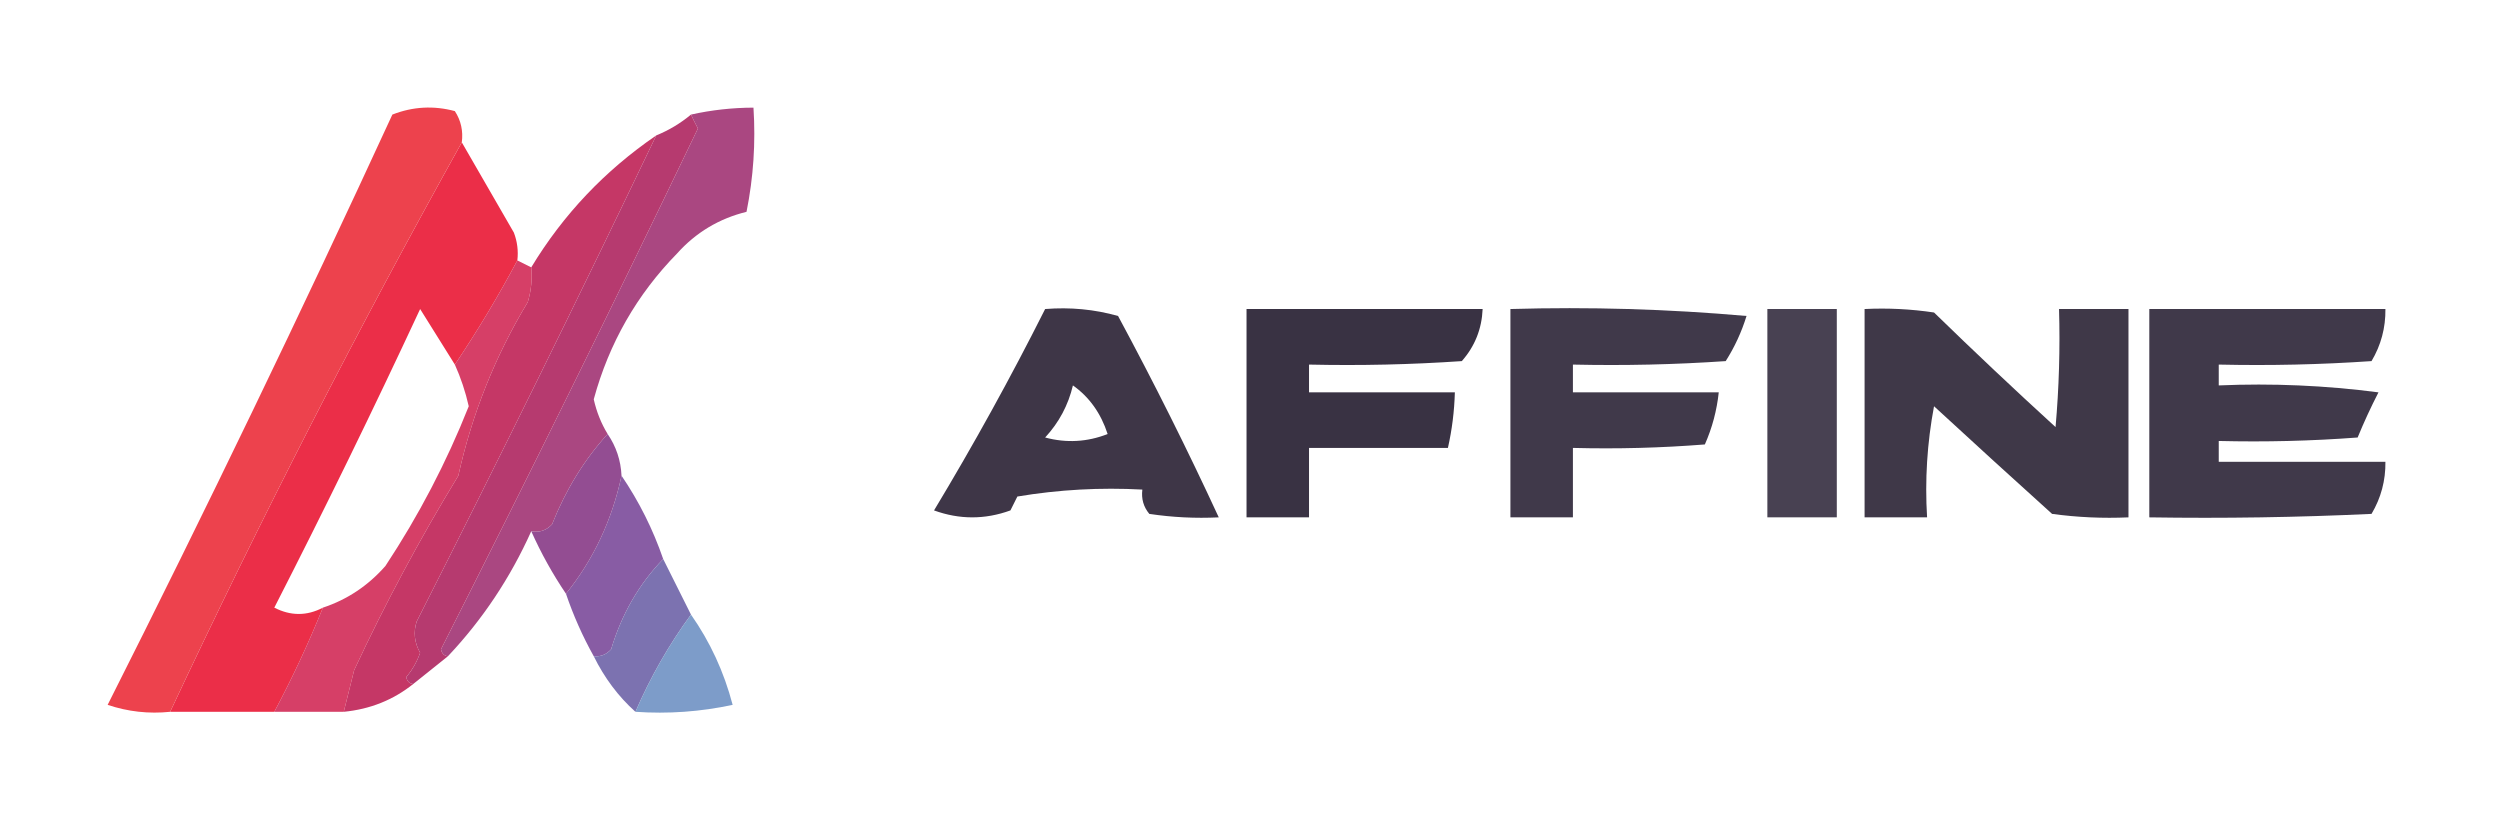 <?xml version="1.0" encoding="UTF-8"?>
<!DOCTYPE svg PUBLIC "-//W3C//DTD SVG 1.1//EN" "http://www.w3.org/Graphics/SVG/1.1/DTD/svg11.dtd">
<svg xmlns="http://www.w3.org/2000/svg" version="1.1" width="360px" height="120px" style="shape-rendering:geometricPrecision; text-rendering:geometricPrecision; image-rendering:optimizeQuality; fill-rule:evenodd; clip-rule:evenodd" xmlns:xlink="http://www.w3.org/1999/xlink">
<g><path style="opacity:0.986" fill="#eb2c46" d="M 66.5,20.5 C 68.959,24.738 71.459,29.072 74,33.5C 74.49,34.793 74.657,36.127 74.5,37.5C 71.765,42.633 68.765,47.633 65.5,52.5C 63.844,49.861 62.178,47.195 60.5,44.5C 53.754,58.992 46.754,73.325 39.5,87.5C 41.859,88.714 44.192,88.714 46.5,87.5C 44.421,92.656 42.088,97.656 39.5,102.5C 34.5,102.5 29.5,102.5 24.5,102.5C 37.556,74.65 51.556,47.317 66.5,20.5 Z"/></g>
<g><path style="opacity:0.894" fill="#281f32" d="M 150.5,44.5 C 154.106,44.211 157.606,44.544 161,45.5C 166.187,55.131 171.02,64.797 175.5,74.5C 172.15,74.665 168.817,74.498 165.5,74C 164.663,72.989 164.33,71.822 164.5,70.5C 158.463,70.171 152.463,70.504 146.5,71.5C 146.167,72.167 145.833,72.833 145.5,73.5C 141.833,74.833 138.167,74.833 134.5,73.5C 140.212,64.021 145.545,54.354 150.5,44.5 Z M 154.5,55.5 C 156.858,57.168 158.524,59.501 159.5,62.5C 156.554,63.655 153.554,63.821 150.5,63C 152.494,60.843 153.828,58.343 154.5,55.5 Z"/></g>
<g><path style="opacity:0.916" fill="#282033" d="M 179.5,44.5 C 190.833,44.5 202.167,44.5 213.5,44.5C 213.377,47.374 212.377,49.874 210.5,52C 203.174,52.5 195.841,52.666 188.5,52.5C 188.5,53.833 188.5,55.167 188.5,56.5C 195.5,56.5 202.5,56.5 209.5,56.5C 209.425,59.206 209.092,61.873 208.5,64.5C 201.833,64.5 195.167,64.5 188.5,64.5C 188.5,67.833 188.5,71.167 188.5,74.5C 185.5,74.5 182.5,74.5 179.5,74.5C 179.5,64.5 179.5,54.5 179.5,44.5 Z"/></g>
<g><path style="opacity:0.883" fill="#282033" d="M 217.5,44.5 C 228.853,44.168 240.186,44.501 251.5,45.5C 250.786,47.811 249.786,49.978 248.5,52C 241.174,52.5 233.841,52.666 226.5,52.5C 226.5,53.833 226.5,55.167 226.5,56.5C 233.5,56.5 240.5,56.5 247.5,56.5C 247.221,59.118 246.554,61.618 245.5,64C 239.175,64.499 232.842,64.666 226.5,64.5C 226.5,67.833 226.5,71.167 226.5,74.5C 223.5,74.5 220.5,74.5 217.5,74.5C 217.5,64.5 217.5,54.5 217.5,44.5 Z"/></g>
<g><path style="opacity:0.846" fill="#281f33" d="M 254.5,44.5 C 257.833,44.5 261.167,44.5 264.5,44.5C 264.5,54.5 264.5,64.5 264.5,74.5C 261.167,74.5 257.833,74.5 254.5,74.5C 254.5,64.5 254.5,54.5 254.5,44.5 Z"/></g>
<g><path style="opacity:0.888" fill="#282032" d="M 268.5,44.5 C 271.85,44.335 275.183,44.502 278.5,45C 284.28,50.625 290.113,56.125 296,61.5C 296.499,55.843 296.666,50.176 296.5,44.5C 299.833,44.5 303.167,44.5 306.5,44.5C 306.5,54.5 306.5,64.5 306.5,74.5C 302.818,74.665 299.152,74.499 295.5,74C 289.751,68.814 284.084,63.648 278.5,58.5C 277.505,63.792 277.172,69.125 277.5,74.5C 274.5,74.5 271.5,74.5 268.5,74.5C 268.5,64.5 268.5,54.5 268.5,44.5 Z"/></g>
<g><path style="opacity:0.884" fill="#282033" d="M 309.5,44.5 C 320.833,44.5 332.167,44.5 343.5,44.5C 343.534,47.199 342.867,49.699 341.5,52C 334.174,52.5 326.841,52.666 319.5,52.5C 319.5,53.5 319.5,54.5 319.5,55.5C 327.196,55.169 334.862,55.502 342.5,56.5C 341.399,58.642 340.399,60.808 339.5,63C 332.842,63.5 326.175,63.666 319.5,63.5C 319.5,64.5 319.5,65.5 319.5,66.5C 327.5,66.5 335.5,66.5 343.5,66.5C 343.534,69.198 342.867,71.698 341.5,74C 330.839,74.5 320.172,74.666 309.5,74.5C 309.5,64.5 309.5,54.5 309.5,44.5 Z"/></g>
<g><path style="opacity:0.978" fill="#c43363" d="M 94.5,19.5 C 83.273,42.955 71.773,66.288 60,89.5C 59.504,91.035 59.67,92.535 60.5,94C 60.05,95.285 59.383,96.452 58.5,97.5C 58.624,98.107 58.957,98.44 59.5,98.5C 56.63,100.794 53.297,102.128 49.5,102.5C 49.995,100.518 50.495,98.518 51,96.5C 55.461,86.913 60.461,77.58 66,68.5C 67.976,59.606 71.309,51.273 76,43.5C 76.493,41.866 76.66,40.199 76.5,38.5C 81.093,30.905 87.093,24.572 94.5,19.5 Z"/></g>
<g><path style="opacity:0.964" fill="#a7417d" d="M 87.5,62.5 C 84.132,66.203 81.465,70.536 79.5,75.5C 78.675,76.386 77.675,76.719 76.5,76.5C 73.479,83.225 69.479,89.225 64.5,94.5C 63.957,94.44 63.624,94.107 63.5,93.5C 76.089,68.654 88.423,43.654 100.5,18.5C 100.137,17.817 99.804,17.15 99.5,16.5C 102.455,15.841 105.455,15.508 108.5,15.5C 108.827,20.544 108.494,25.544 107.5,30.5C 103.536,31.481 100.203,33.481 97.5,36.5C 91.7,42.429 87.7,49.429 85.5,57.5C 85.902,59.3 86.569,60.967 87.5,62.5 Z"/></g>
<g><path style="opacity:1" fill="#b63a6f" d="M 99.5,16.5 C 99.804,17.15 100.137,17.817 100.5,18.5C 88.423,43.654 76.089,68.654 63.5,93.5C 63.624,94.107 63.957,94.44 64.5,94.5C 62.833,95.833 61.167,97.167 59.5,98.5C 58.957,98.44 58.624,98.107 58.5,97.5C 59.383,96.452 60.05,95.285 60.5,94C 59.67,92.535 59.504,91.035 60,89.5C 71.773,66.288 83.273,42.955 94.5,19.5C 96.332,18.752 97.999,17.752 99.5,16.5 Z"/></g>
<g><path style="opacity:1" fill="#ed424d" d="M 66.5,20.5 C 51.556,47.317 37.556,74.65 24.5,102.5C 21.428,102.817 18.428,102.484 15.5,101.5C 29.7,73.337 43.367,45.003 56.5,16.5C 59.446,15.345 62.446,15.179 65.5,16C 66.38,17.356 66.713,18.856 66.5,20.5 Z"/></g>
<g><path style="opacity:0.947" fill="#82549f" d="M 89.5,68.5 C 92.029,72.225 94.029,76.225 95.5,80.5C 92.03,84.084 89.53,88.418 88,93.5C 87.329,94.252 86.496,94.586 85.5,94.5C 83.892,91.618 82.559,88.618 81.5,85.5C 85.457,80.581 88.123,74.914 89.5,68.5 Z"/></g>
<g><path style="opacity:0.975" fill="#914990" d="M 87.5,62.5 C 88.73,64.297 89.396,66.297 89.5,68.5C 88.123,74.914 85.457,80.581 81.5,85.5C 79.58,82.661 77.913,79.661 76.5,76.5C 77.675,76.719 78.675,76.386 79.5,75.5C 81.465,70.536 84.132,66.203 87.5,62.5 Z"/></g>
<g><path style="opacity:0.902" fill="#d12b57" d="M 74.5,37.5 C 75.167,37.833 75.833,38.167 76.5,38.5C 76.66,40.199 76.493,41.866 76,43.5C 71.309,51.273 67.976,59.606 66,68.5C 60.461,77.58 55.461,86.913 51,96.5C 50.495,98.518 49.995,100.518 49.5,102.5C 46.167,102.5 42.833,102.5 39.5,102.5C 42.088,97.656 44.421,92.656 46.5,87.5C 50.008,86.337 53.008,84.337 55.5,81.5C 60.298,74.238 64.298,66.571 67.5,58.5C 67.023,56.404 66.357,54.404 65.5,52.5C 68.765,47.633 71.765,42.633 74.5,37.5 Z"/></g>
<g><path style="opacity:0.977" fill="#7a70af" d="M 95.5,80.5 C 96.801,83.101 98.134,85.768 99.5,88.5C 96.343,92.806 93.676,97.472 91.5,102.5C 89.046,100.298 87.046,97.632 85.5,94.5C 86.496,94.586 87.329,94.252 88,93.5C 89.53,88.418 92.03,84.084 95.5,80.5 Z"/></g>
<g><path style="opacity:0.946" fill="#7697c6" d="M 99.5,88.5 C 102.26,92.43 104.26,96.763 105.5,101.5C 100.88,102.493 96.214,102.827 91.5,102.5C 93.676,97.472 96.343,92.806 99.5,88.5 Z"/></g>
</svg>
